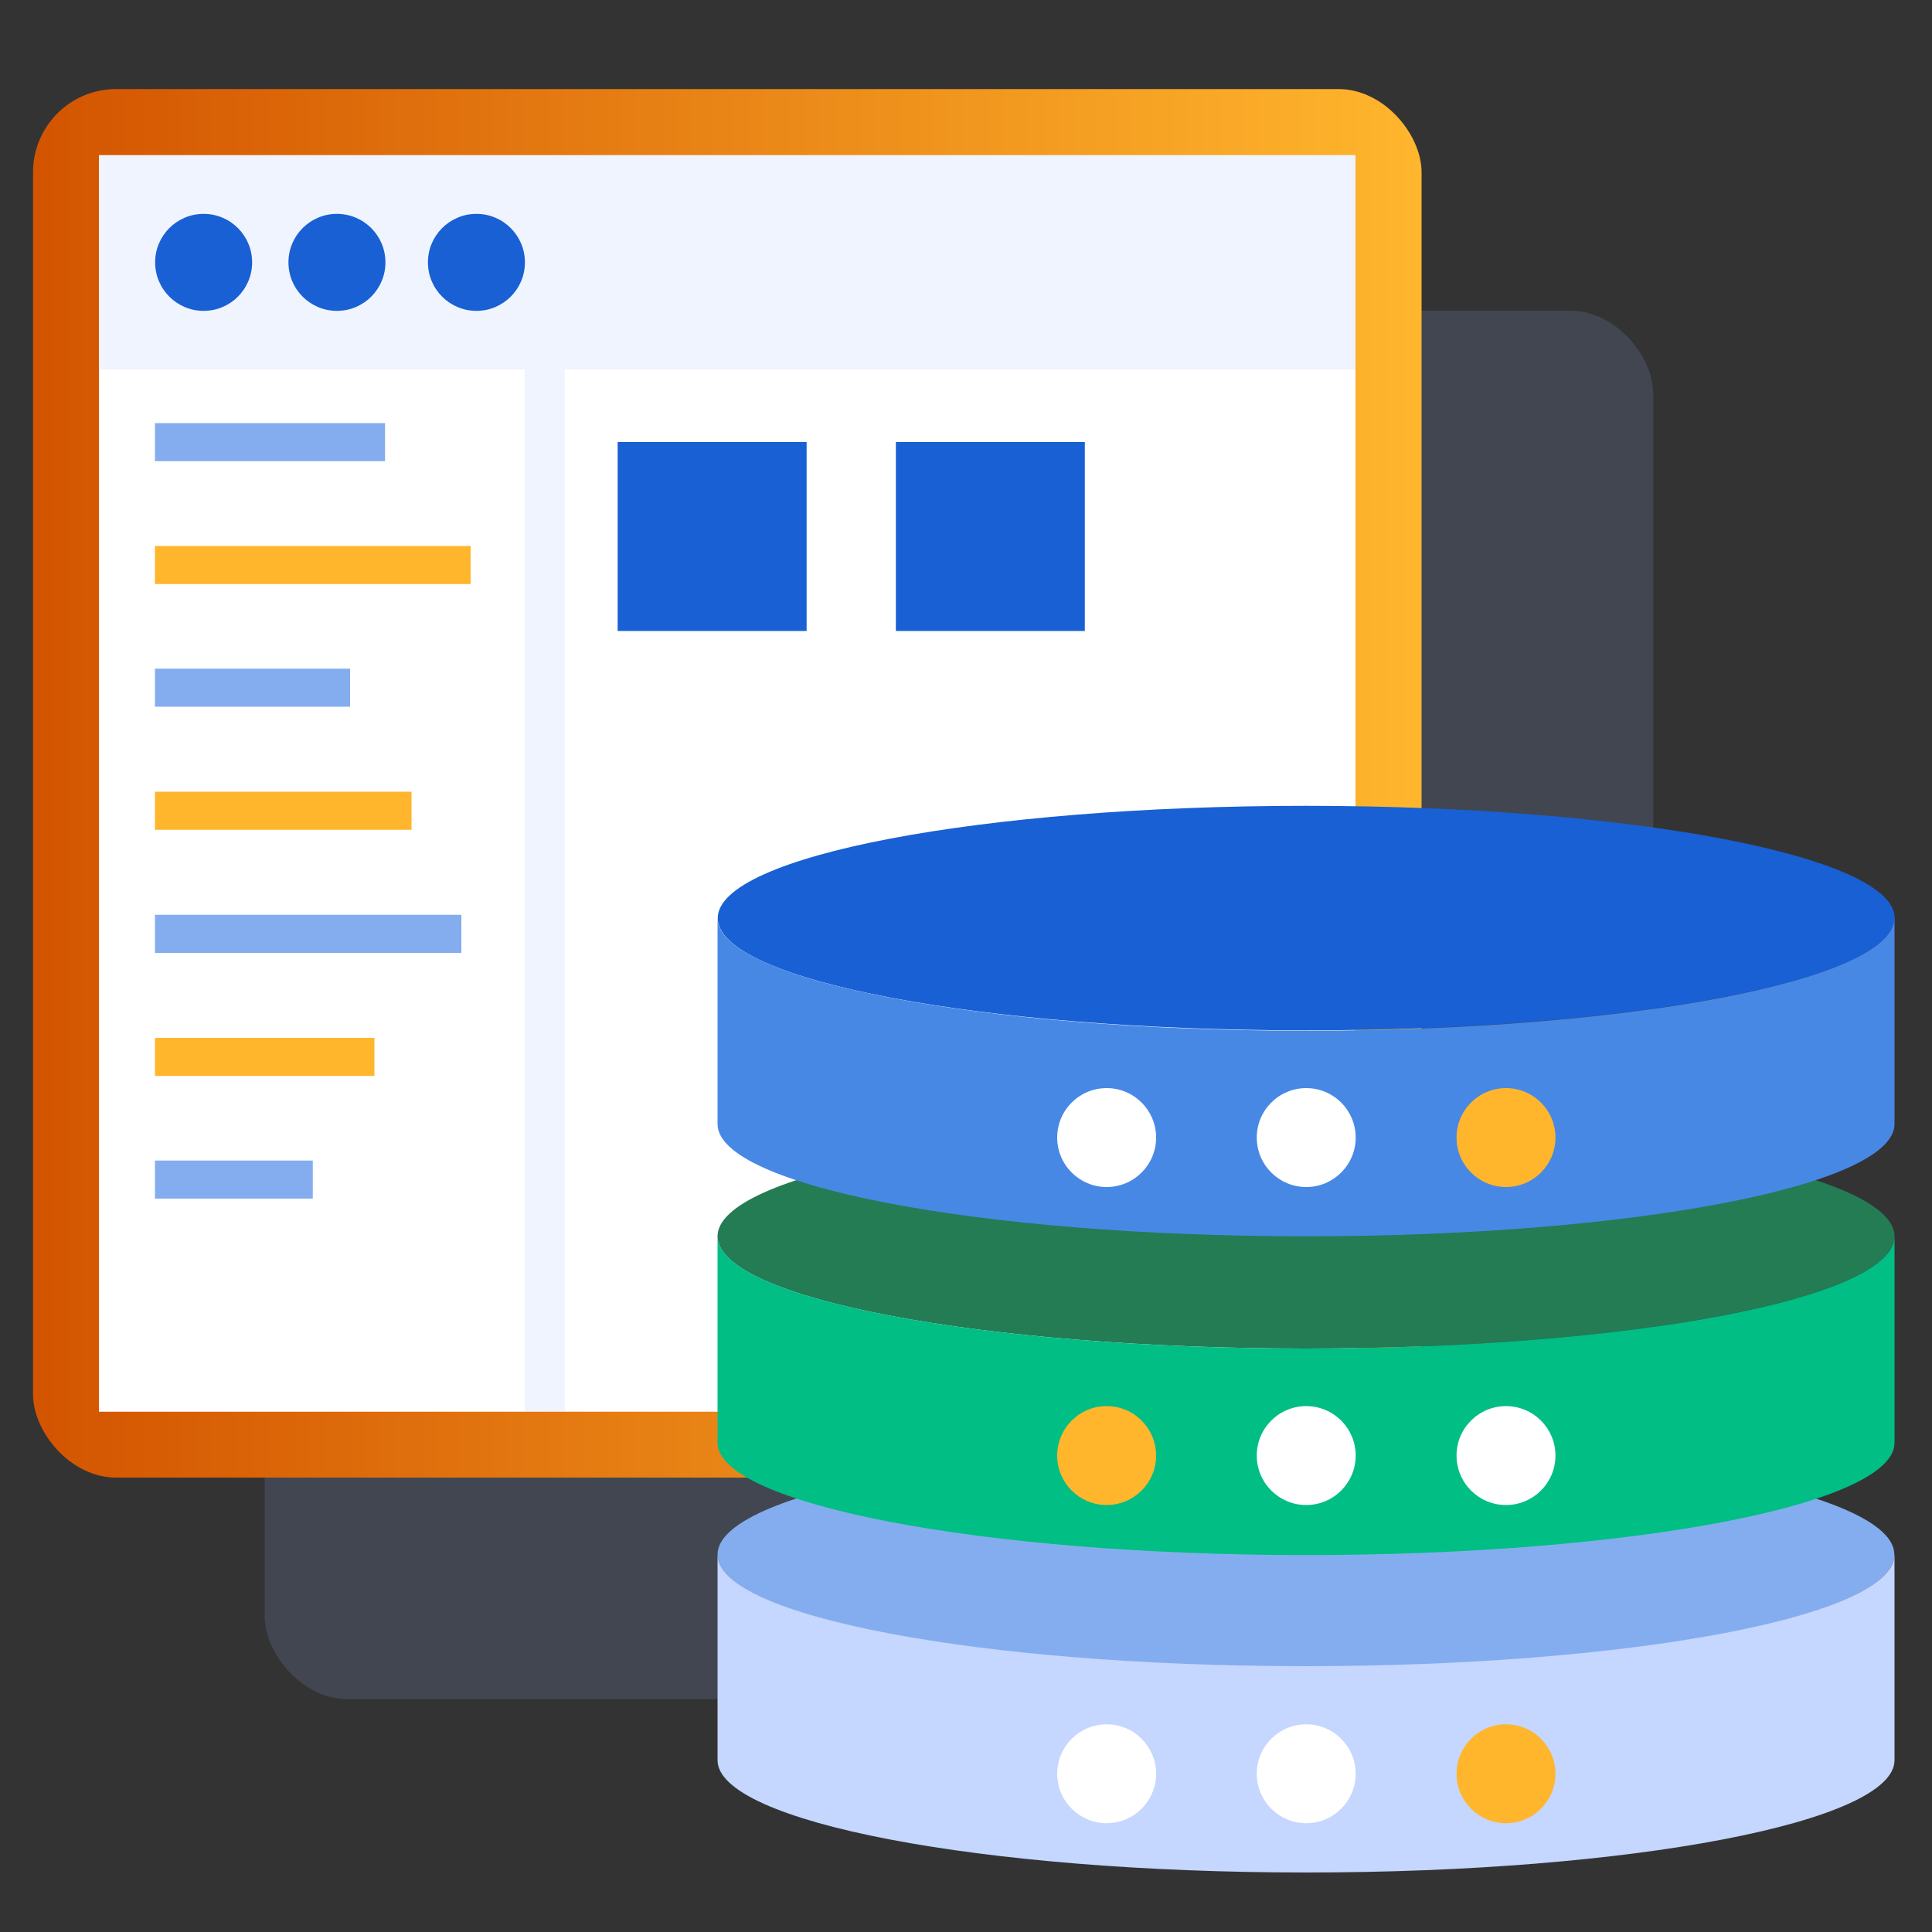 <?xml version="1.0" encoding="UTF-8"?>
<svg id="Layer_1" data-name="Layer 1" xmlns="http://www.w3.org/2000/svg" xmlns:xlink="http://www.w3.org/1999/xlink" viewBox="0 0 100 100">
  <rect x="0" y="0" width="100" height="100" fill="#333333" stroke="none"/>
  <defs>
    <style>
      .cls-1 {
        fill: none;
      }

      .cls-2 {
        fill: url(#linear-gradient);
      }

      .cls-3 {
        fill: #00be84;
      }

      .cls-4 {
        fill: #fff;
      }

      .cls-5 {
        fill: #ffb62d;
      }

      .cls-6 {
        fill: #84adef;
      }

      .cls-7 {
        fill: #c5d6ff;
      }

      .cls-8 {
        fill: #237c54;
      }

      .cls-9 {
        fill: #1860d3;
      }

      .cls-10 {
        fill: #4888e5;
      }

      .cls-11 {
        fill: #97b5ff;
        isolation: isolate;
        opacity: .15;
      }
    </style>
    <clipPath id="clippath">
      <path class="cls-1" d="M76.51-132.09c-7.16-47.29,35.4-56.15,61.52-56.15s45.87,30.85,45.87,57c0,26.11-21.16,47.28-47.27,47.29h-.01c-26.12-.04-56.2-22.29-60.11-48.14Z"/>
    </clipPath>
    <linearGradient id="linear-gradient" x1="1.71" y1="40.54" x2="73.57" y2="40.54" gradientUnits="userSpaceOnUse">
      <stop offset="0" stop-color="#d35400"/>
      <stop offset="1" stop-color="#ffb62d"/>
    </linearGradient>
  </defs>
  <rect class="cls-11" x="13.7" y="16.08" width="71.87" height="71.87" rx="4.3" ry="4.3"/>
  <rect class="cls-2" x="1.71" y="4.61" width="71.87" height="71.87" rx="4.3" ry="4.3"/>
  <rect class="cls-4" x="5.12" y="8.03" width="65.04" height="65.04"/>
  <rect class="cls-11" x="5.12" y="8.03" width="65.04" height="11.09"/>
  <circle class="cls-9" cx="17.44" cy="13.58" r="2.51"/>
  <circle class="cls-9" cx="24.66" cy="13.58" r="2.51"/>
  <circle class="cls-9" cx="10.54" cy="13.58" r="2.51"/>
  <rect class="cls-11" x="27.16" y="19.12" width="2.07" height="53.94"/>
  <rect class="cls-5" x="8.02" y="28.26" width="16.34" height="1.97"/>
  <rect class="cls-6" x="8.02" y="60.07" width="8.17" height="1.97"/>
  <rect class="cls-5" x="8.02" y="53.72" width="11.36" height="1.97"/>
  <rect class="cls-6" x="8.02" y="47.35" width="15.86" height="1.97"/>
  <rect class="cls-5" x="8.02" y="40.98" width="13.28" height="1.97"/>
  <rect class="cls-6" x="8.02" y="34.61" width="10.1" height="1.97"/>
  <rect class="cls-6" x="8.02" y="21.9" width="11.91" height="1.97"/>
  <rect class="cls-9" x="31.97" y="22.88" width="9.78" height="9.78"/>
  <rect class="cls-9" x="46.37" y="22.88" width="9.78" height="9.78"/>
  <path class="cls-6" d="M98.06,80.46c0,3.2-13.62,5.81-30.45,5.81s-30.47-2.6-30.47-5.81,13.66-5.78,30.45-5.78,30.46,2.56,30.46,5.78h0Z"/>
  <path class="cls-7" d="M98.06,80.46v10.65c0,3.2-13.62,5.81-30.45,5.81s-30.47-2.62-30.47-5.81v-10.65c0,3.2,13.64,5.78,30.43,5.78s30.49-2.57,30.49-5.78Z"/>
  <circle class="cls-4" cx="57.28" cy="91.81" r="2.56"/>
  <circle class="cls-4" cx="67.61" cy="91.81" r="2.56"/>
  <circle class="cls-5" cx="77.95" cy="91.81" r="2.56"/>
  <path class="cls-8" d="M98.06,63.99c0,3.2-13.62,5.81-30.45,5.81s-30.47-2.6-30.47-5.81,13.64-5.81,30.43-5.81,30.49,2.59,30.49,5.81Z"/>
  <path class="cls-3" d="M98.06,63.99v10.69c0,3.2-13.62,5.81-30.45,5.81s-30.47-2.65-30.47-5.81v-10.69c0,3.2,13.62,5.81,30.45,5.81s30.47-2.6,30.47-5.81Z"/>
  <circle class="cls-5" cx="57.28" cy="75.34" r="2.56"/>
  <circle class="cls-4" cx="67.61" cy="75.34" r="2.56"/>
  <circle class="cls-4" cx="77.95" cy="75.34" r="2.56"/>
  <path class="cls-9" d="M98.06,47.52c0,3.21-13.62,5.81-30.46,5.81s-30.45-2.59-30.45-5.81,13.65-5.81,30.45-5.81,30.47,2.6,30.47,5.81h0Z"/>
  <path class="cls-10" d="M98.06,47.52v10.66c0,3.2-13.62,5.81-30.45,5.81s-30.47-2.59-30.47-5.81v-10.66c0,3.21,13.66,5.83,30.45,5.83s30.46-2.62,30.46-5.83h0Z"/>
  <circle class="cls-4" cx="57.28" cy="58.88" r="2.56"/>
  <circle class="cls-4" cx="67.61" cy="58.88" r="2.56"/>
  <circle class="cls-5" cx="77.95" cy="58.88" r="2.56"/>
</svg>
